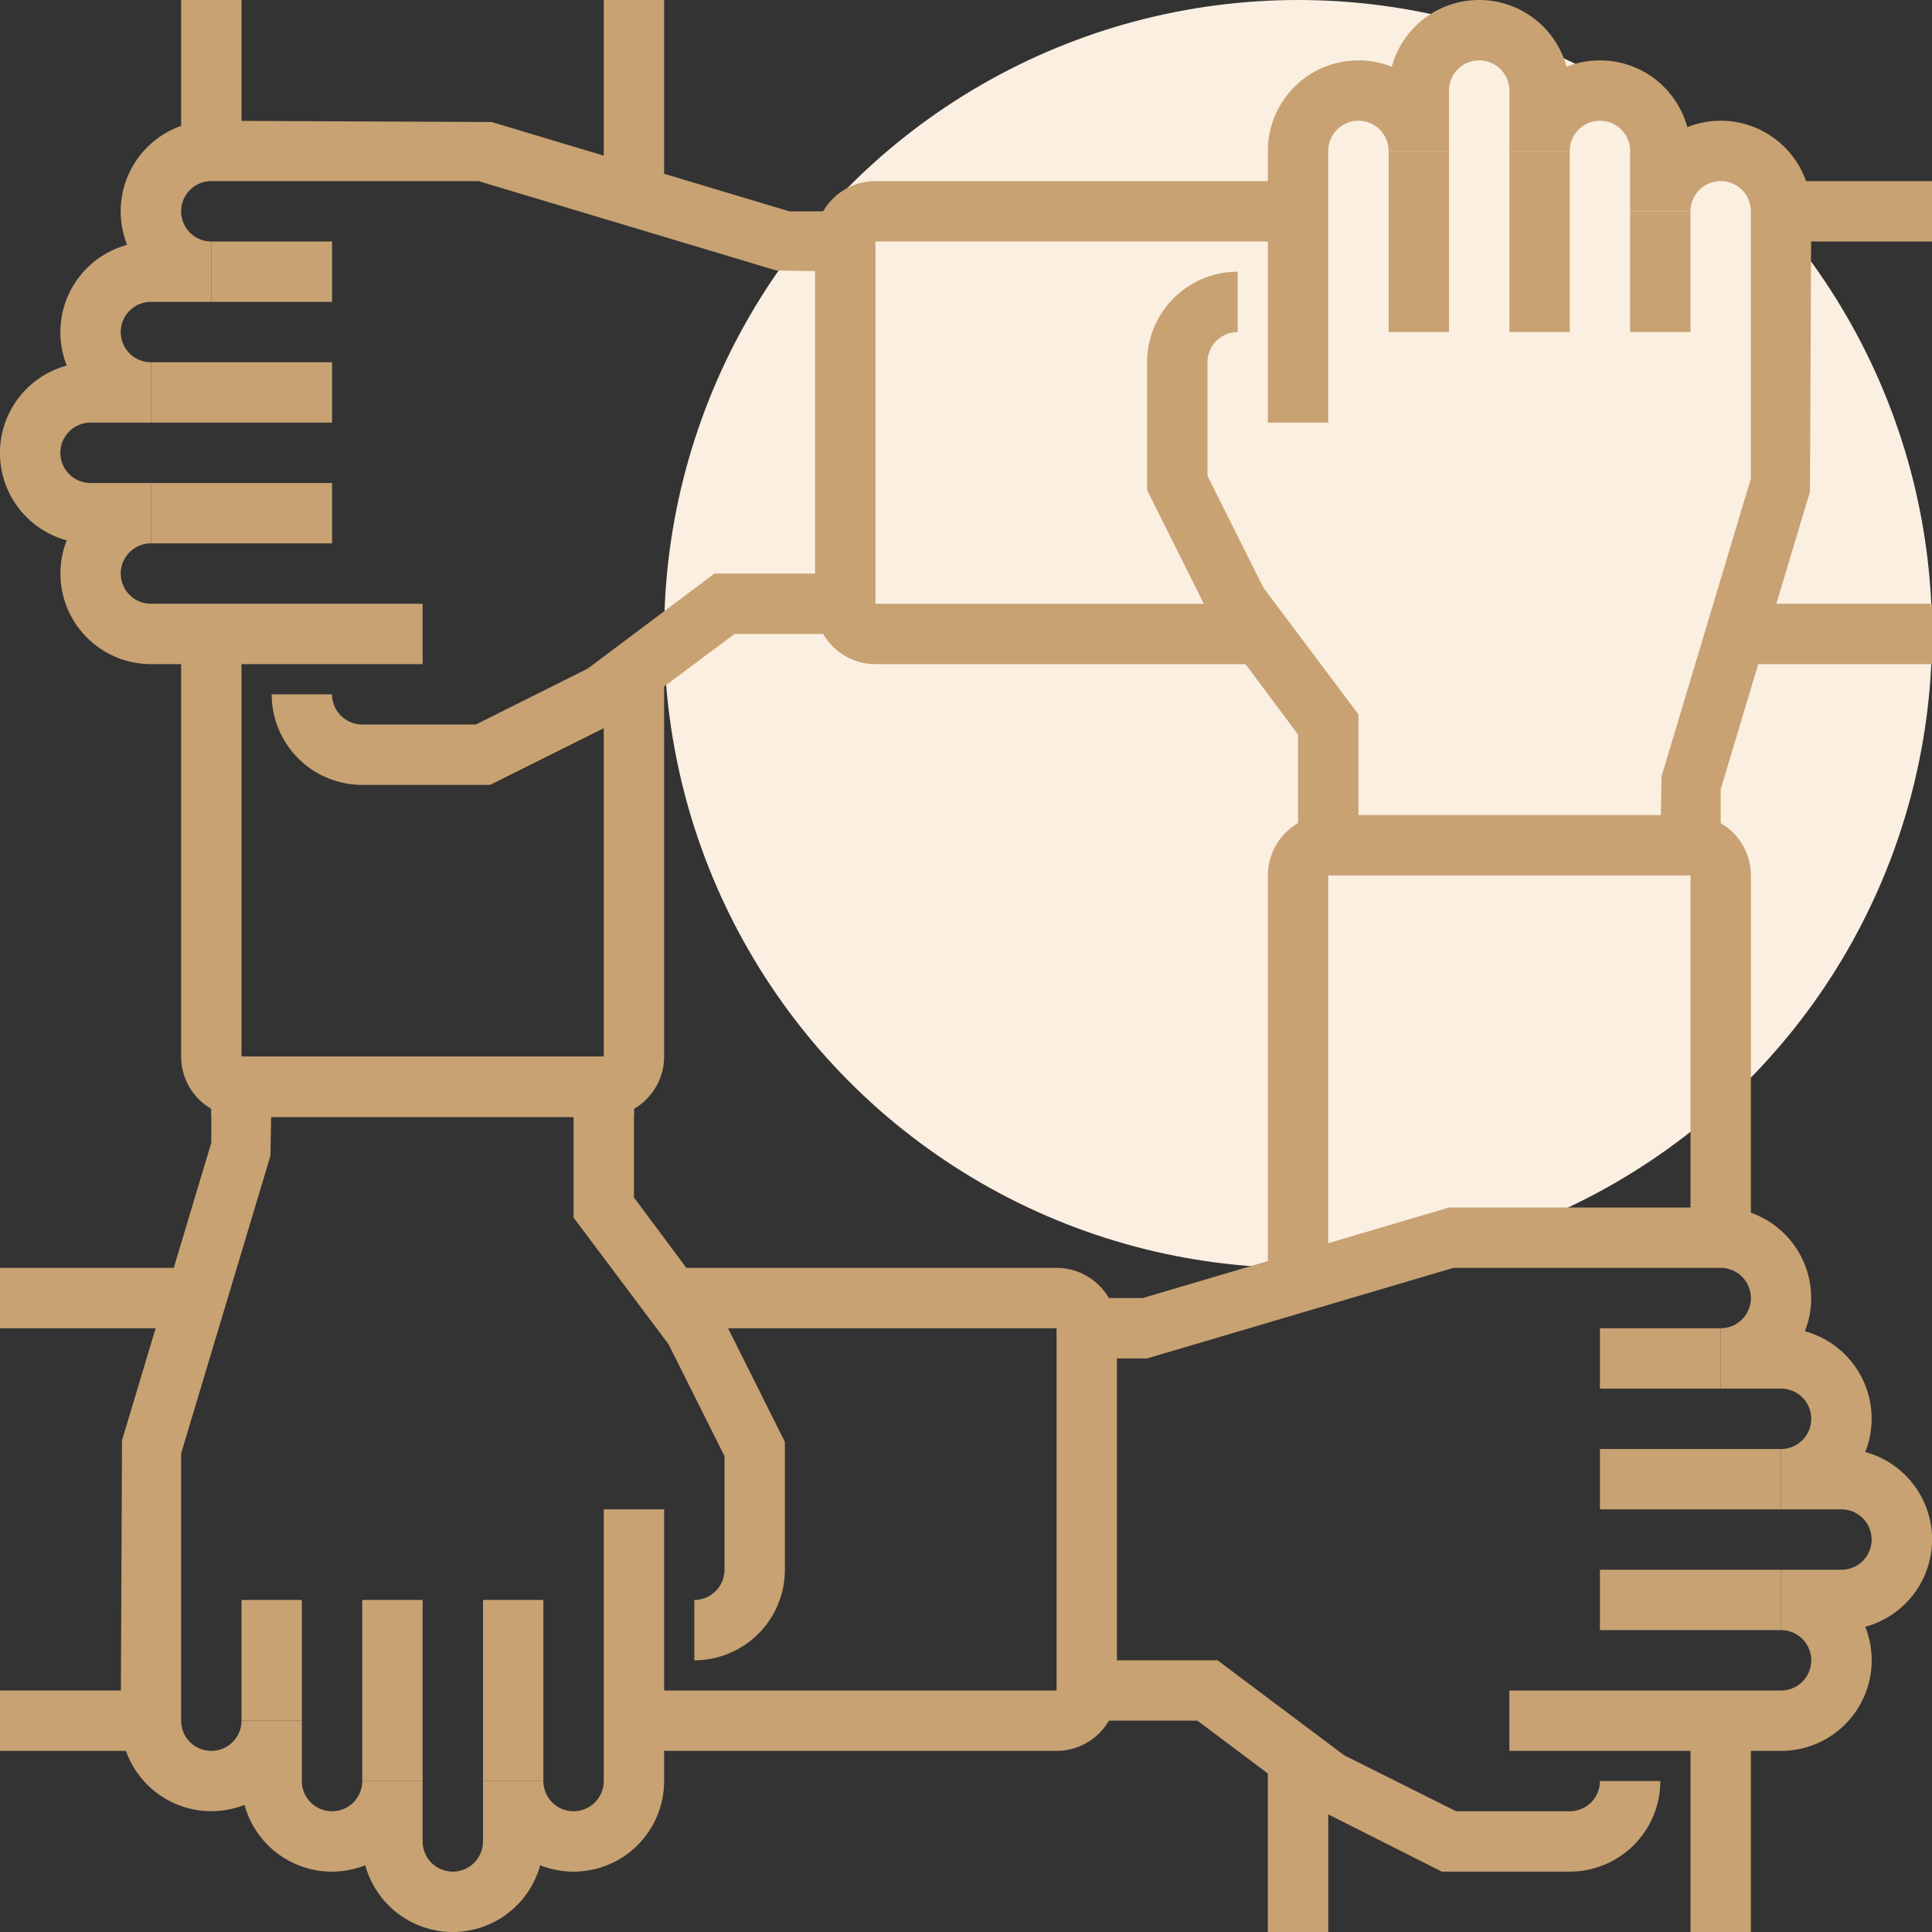 <svg xmlns="http://www.w3.org/2000/svg" width="64" height="64" viewBox="0 0 64 64">
  <rect x="0" y="0" width="64" height="64" fill="#333333" stroke="none"/>
  <g id="project-boon-icons-02" transform="translate(-18 -18)">
    <circle id="Ellipse_40" data-name="Ellipse 40" cx="21" cy="21" r="21" transform="translate(40 18)" fill="#faefe1"/>
    <g id="Group_14457" data-name="Group 14457">
      <g id="Group_14446" data-name="Group 14446">
        <rect id="Rectangle_6363" data-name="Rectangle 6363" width="2" height="5" transform="translate(24 18)" fill="#c8a273"/>
        <path id="Path_5002" data-name="Path 5002" d="M38,55H26a2,2,0,0,1-2-2V39h2V53H38V40h2V53A2,2,0,0,1,38,55Z" fill="#c8a273"/>
        <rect id="Rectangle_6364" data-name="Rectangle 6364" width="2" height="6" transform="translate(38 18)" fill="#c8a273"/>
      </g>
      <g id="Group_14449" data-name="Group 14449">
        <g id="Group_14447" data-name="Group 14447">
          <path id="Path_5003" data-name="Path 5003" d="M32,40H23a3,3,0,0,1-2.789-4.1,3,3,0,0,1,0-5.79,3,3,0,0,1,2-4A3,3,0,0,1,25,22l9.287.042L44.146,25H46v2l-2.287-.042L33.854,24H25a1,1,0,0,0,0,2v2H23a1,1,0,0,0,0,2v2H21a1,1,0,0,0,0,2h2v2a1,1,0,0,0,0,2h9v2Z" fill="#c8a273"/>
          <rect id="Rectangle_6365" data-name="Rectangle 6365" width="6" height="2" transform="translate(23 34)" fill="#c8a273"/>
          <rect id="Rectangle_6366" data-name="Rectangle 6366" width="6" height="2" transform="translate(23 30)" fill="#c8a273"/>
          <rect id="Rectangle_6367" data-name="Rectangle 6367" width="4" height="2" transform="translate(25 26)" fill="#c8a273"/>
          <path id="Path_5004" data-name="Path 5004" d="M34.236,44H30a3,3,0,0,1-3-3h2a1,1,0,0,0,1,1h3.764l3.708-1.854L41.667,37H46v2H42.333l-3.886,2.9Z" fill="#c8a273"/>
        </g>
        <g id="Group_14448" data-name="Group 14448">
          <rect id="Rectangle_6368" data-name="Rectangle 6368" width="5" height="2" transform="translate(77 24)" fill="#c8a273"/>
          <path id="Path_5005" data-name="Path 5005" d="M60,40H47a2,2,0,0,1-2-2V26a2,2,0,0,1,2-2H61v2H47V38H60Z" fill="#c8a273"/>
          <rect id="Rectangle_6369" data-name="Rectangle 6369" width="6" height="2" transform="translate(76 38)" fill="#c8a273"/>
        </g>
      </g>
      <g id="Group_14452" data-name="Group 14452">
        <g id="Group_14450" data-name="Group 14450">
          <path id="Path_5006" data-name="Path 5006" d="M75,46H73l.042-2.287L76,33.853V25a1,1,0,0,0-2,0H72V23a1,1,0,0,0-2,0H68V21a1,1,0,0,0-2,0v2H64a1,1,0,0,0-2,0v9H60V23a3,3,0,0,1,4.105-2.789,3,3,0,0,1,5.789,0,3,3,0,0,1,4,2A3,3,0,0,1,78,25l-.042,9.287L75,44.147Z" fill="#c8a273"/>
          <rect id="Rectangle_6370" data-name="Rectangle 6370" width="2" height="6" transform="translate(64 23)" fill="#c8a273"/>
          <rect id="Rectangle_6371" data-name="Rectangle 6371" width="2" height="6" transform="translate(68 23)" fill="#c8a273"/>
          <rect id="Rectangle_6372" data-name="Rectangle 6372" width="2" height="4" transform="translate(72 25)" fill="#c8a273"/>
          <path id="Path_5007" data-name="Path 5007" d="M63,46H61V42.333l-2.9-3.886L56,34.236V30a3,3,0,0,1,3-3v2a1,1,0,0,0-1,1v3.764l1.854,3.708L63,41.666V46Z" fill="#c8a273"/>
        </g>
        <g id="Group_14451" data-name="Group 14451">
          <rect id="Rectangle_6373" data-name="Rectangle 6373" width="2" height="6" transform="translate(60 76)" fill="#c8a273"/>
          <path id="Path_5008" data-name="Path 5008" d="M62,60H60V47a2,2,0,0,1,2-2H74a2,2,0,0,1,2,2V59H74V47H62Z" fill="#c8a273"/>
          <rect id="Rectangle_6374" data-name="Rectangle 6374" width="2" height="7" transform="translate(74 75)" fill="#c8a273"/>
        </g>
      </g>
      <g id="Group_14455" data-name="Group 14455">
        <g id="Group_14453" data-name="Group 14453">
          <path id="Path_5009" data-name="Path 5009" d="M77,76H68V74h9a1,1,0,0,0,0-2V70h2a1,1,0,0,0,0-2H77V66a1,1,0,0,0,0-2H75V62a1,1,0,0,0,0-2H66.146L56,63H54V61h1.853L66,58h9a3,3,0,0,1,2.789,4.1,3,3,0,0,1,2,4,3,3,0,0,1,0,5.79A3,3,0,0,1,77,76Z" fill="#c8a273"/>
          <rect id="Rectangle_6375" data-name="Rectangle 6375" width="6" height="2" transform="translate(71 70)" fill="#c8a273"/>
          <rect id="Rectangle_6376" data-name="Rectangle 6376" width="6" height="2" transform="translate(71 66)" fill="#c8a273"/>
          <rect id="Rectangle_6377" data-name="Rectangle 6377" width="4" height="2" transform="translate(71 62)" fill="#c8a273"/>
          <path id="Path_5010" data-name="Path 5010" d="M70,80H65.764L61.4,77.8,57.668,75H54V73h4.333l4.195,3.146L66.237,78H70a1,1,0,0,0,1-1h2a3,3,0,0,1-3,3Z" fill="#c8a273"/>
        </g>
        <g id="Group_14454" data-name="Group 14454">
          <rect id="Rectangle_6378" data-name="Rectangle 6378" width="7" height="2" transform="translate(18 60)" fill="#c8a273"/>
          <path id="Path_5011" data-name="Path 5011" d="M53,76H39V74H53V62H40V60H53a2,2,0,0,1,2,2V74A2,2,0,0,1,53,76Z" fill="#c8a273"/>
          <rect id="Rectangle_6379" data-name="Rectangle 6379" width="5" height="2" transform="translate(18 74)" fill="#c8a273"/>
        </g>
      </g>
      <g id="Group_14456" data-name="Group 14456">
        <path id="Path_5012" data-name="Path 5012" d="M33,82a3.007,3.007,0,0,1-2.9-2.211,3,3,0,0,1-4-2A3,3,0,0,1,22,75l.042-9.287L25,55.853V54h2l-.042,2.287L24,66.147V75a1,1,0,0,0,2,0h2v2a1,1,0,0,0,2,0h2v2a1,1,0,0,0,2,0V77h2a1,1,0,0,0,2,0V68h2v9a3,3,0,0,1-4.106,2.789A3.006,3.006,0,0,1,33,82Z" fill="#c8a273"/>
        <rect id="Rectangle_6380" data-name="Rectangle 6380" width="2" height="6" transform="translate(34 71)" fill="#c8a273"/>
        <rect id="Rectangle_6381" data-name="Rectangle 6381" width="2" height="6" transform="translate(30 71)" fill="#c8a273"/>
        <rect id="Rectangle_6382" data-name="Rectangle 6382" width="2" height="4" transform="translate(26 71)" fill="#c8a273"/>
        <path id="Path_5013" data-name="Path 5013" d="M41,73V71a1,1,0,0,0,1-1V66.236l-1.855-3.708L37,58.334V54h2v3.667l2.894,3.886L44,65.765V70a3,3,0,0,1-3,3Z" fill="#c8a273"/>
      </g>
      <rect id="Rectangle_6383" data-name="Rectangle 6383" width="14" height="2" transform="translate(25 53)" fill="#c8a273"/>
    </g>
  </g>
</svg>
